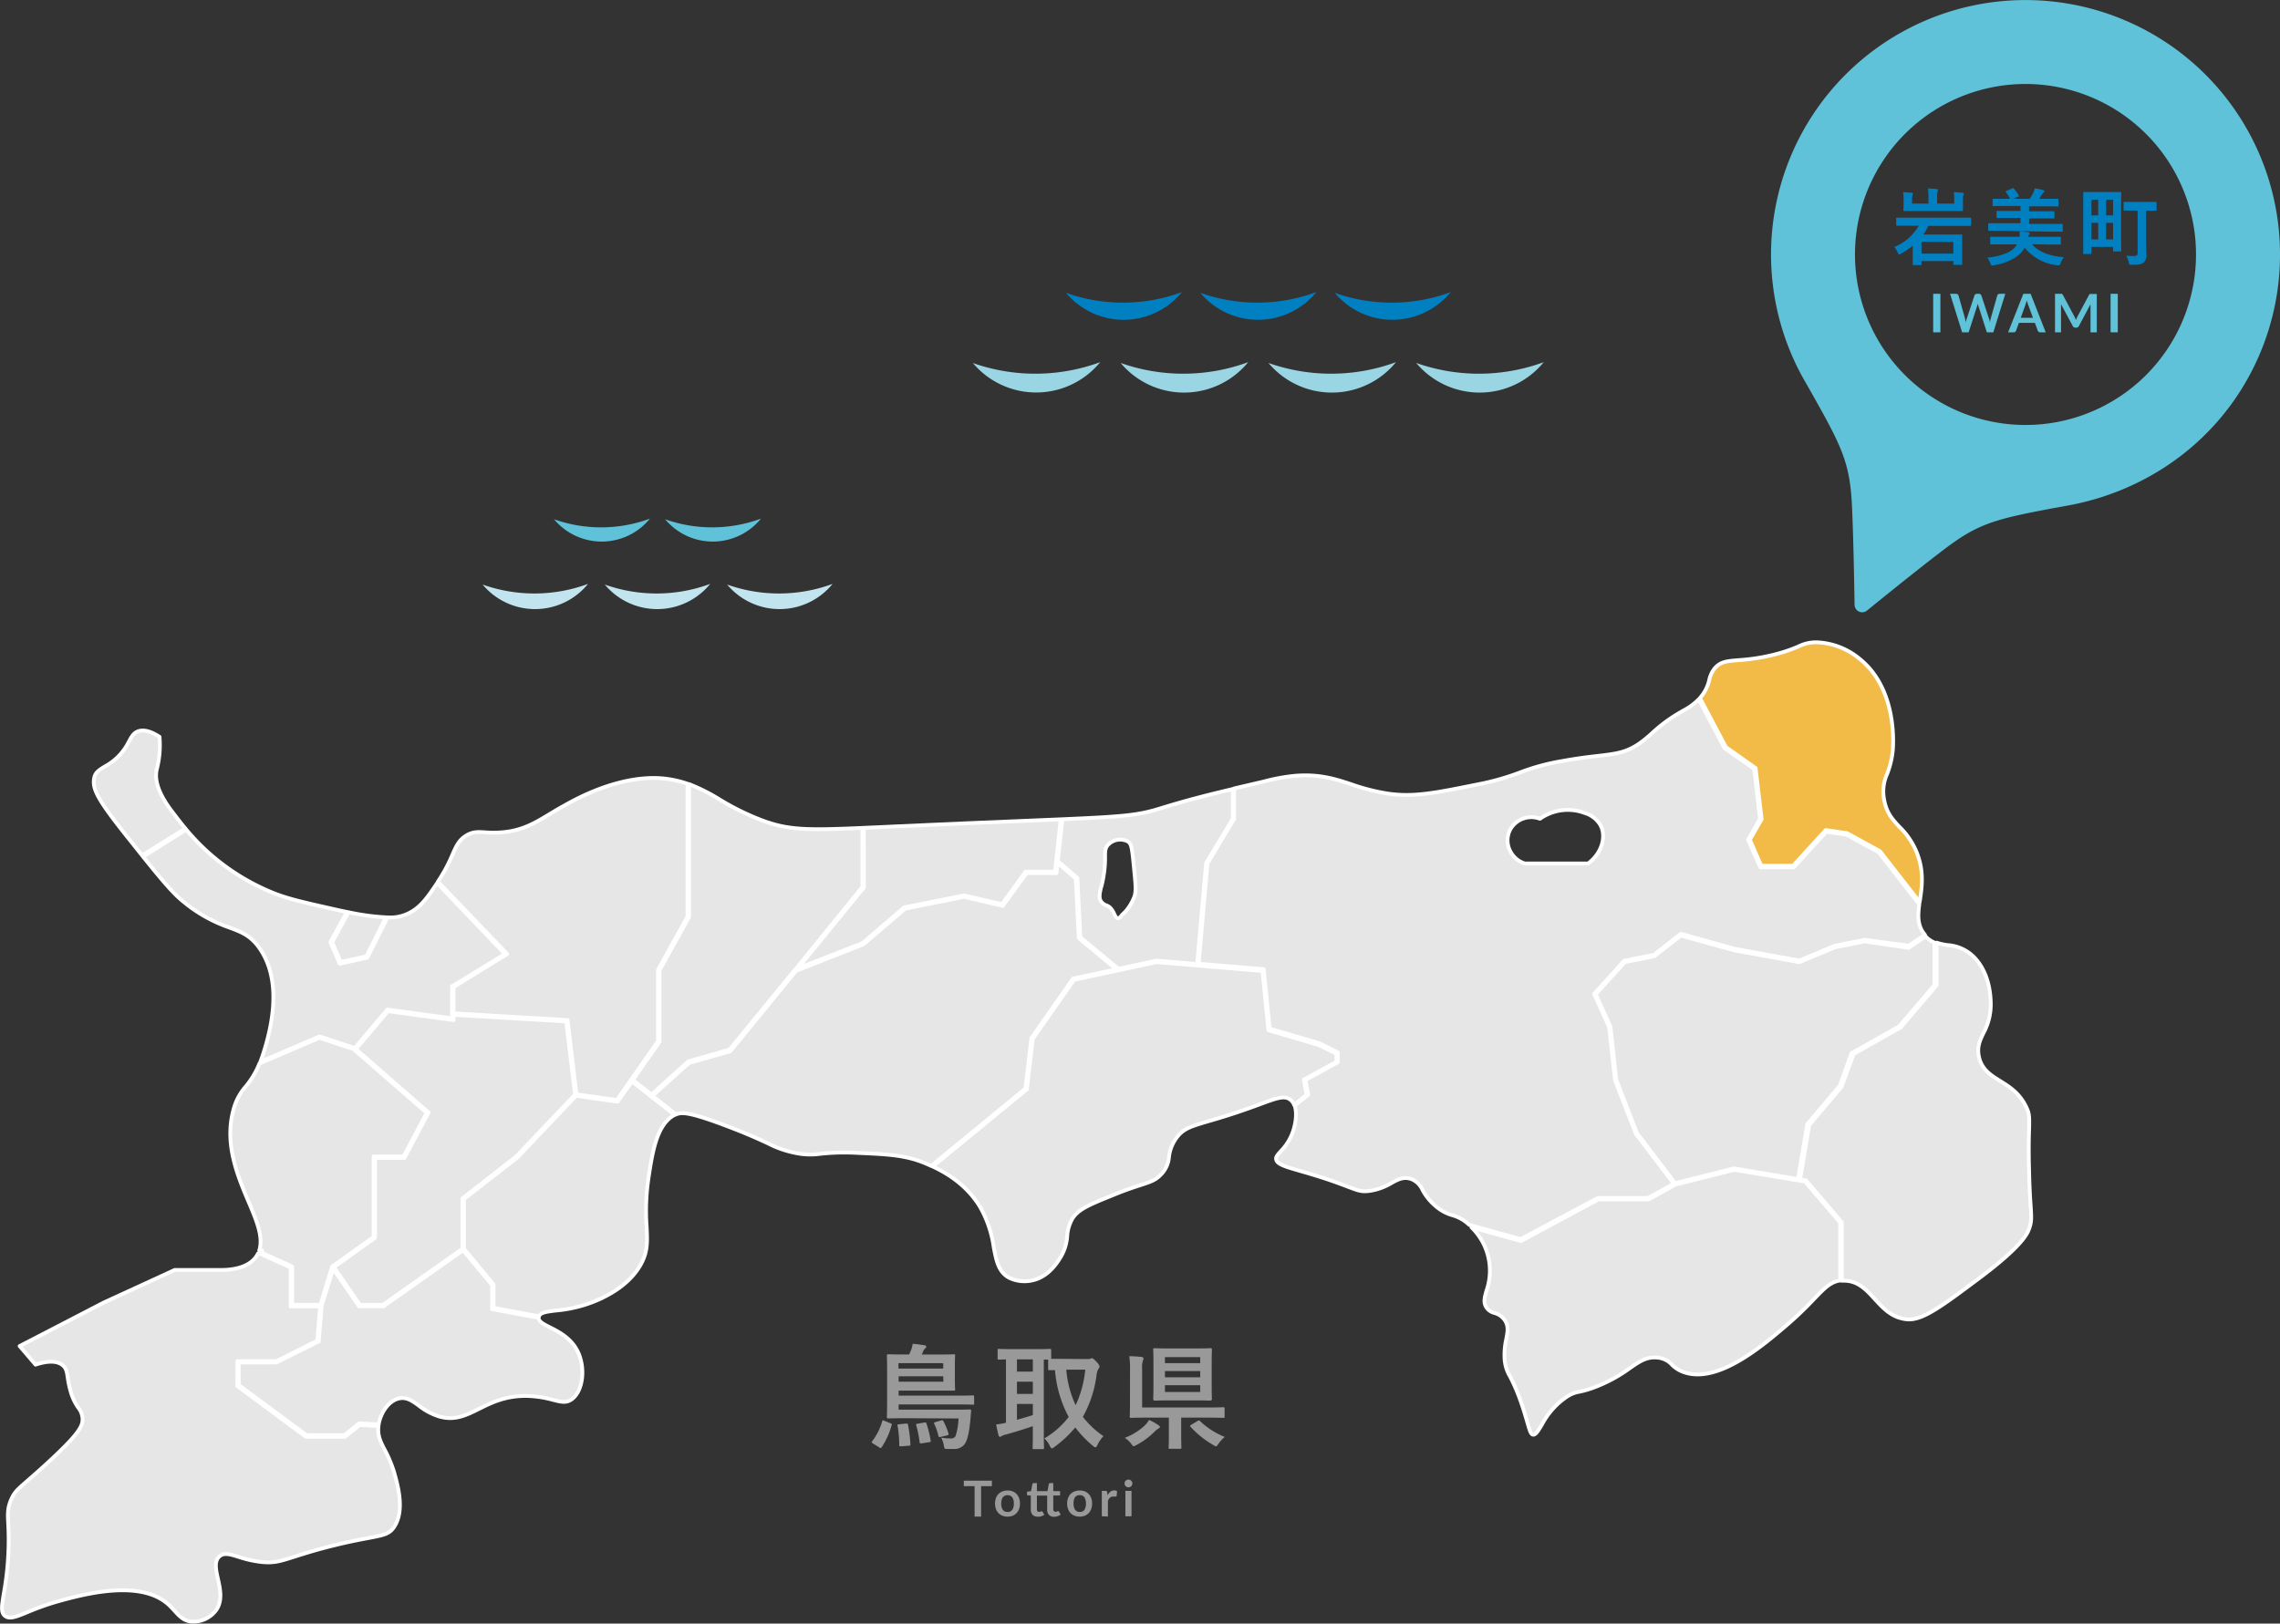 <svg xmlns="http://www.w3.org/2000/svg" viewBox="0 0 598.9 426.55"><rect x="0" y="0" width="598.9" height="426.55" fill="#333333" stroke="none"/><g id="aca327b6-b424-4888-a42b-e007c3bff523" data-name="レイヤー 2"><g id="e6e2b5bd-f6a3-443a-9c88-b5b6990ec605" data-name="design"><path d="M145.53,136.42a16.31,16.31,0,0,0,25.18-.16,37,37,0,0,1-25.18.16Z" style="fill:#5fc2d8"/><path d="M174.71,136.42a16.3,16.3,0,0,0,25.17-.16,37,37,0,0,1-25.17.16Z" style="fill:#5fc2d8"/><path d="M126.77,153.57a17.93,17.93,0,0,0,27.69-.17,40.59,40.59,0,0,1-27.69.17Z" style="fill:#c2e4ee"/><path d="M158.86,153.57a17.93,17.93,0,0,0,27.69-.17,40.59,40.59,0,0,1-27.69.17Z" style="fill:#c2e4ee"/><path d="M191,153.57a17.94,17.94,0,0,0,27.7-.17,40.62,40.62,0,0,1-27.7.17Z" style="fill:#c2e4ee"/><path d="M280,76.93a19.74,19.74,0,0,0,30.46-.19,44.71,44.71,0,0,1-30.46.19Z" style="fill:#007fc1"/><path d="M315.3,76.93a19.74,19.74,0,0,0,30.46-.19,44.71,44.71,0,0,1-30.46.19Z" style="fill:#007fc1"/><path d="M350.6,76.93a19.74,19.74,0,0,0,30.46-.19,44.71,44.71,0,0,1-30.46.19Z" style="fill:#007fc1"/><path d="M255.53,95.35A21.73,21.73,0,0,0,289,95.14a49.31,49.31,0,0,1-33.51.21Z" style="fill:#9ad5e3"/><path d="M294.36,95.35a21.73,21.73,0,0,0,33.51-.21,49.31,49.31,0,0,1-33.51.21Z" style="fill:#9ad5e3"/><path d="M333.19,95.35a21.73,21.73,0,0,0,33.51-.21,49.31,49.31,0,0,1-33.51.21Z" style="fill:#9ad5e3"/><path d="M372,95.35a21.73,21.73,0,0,0,33.51-.21,49.31,49.31,0,0,1-33.51.21Z" style="fill:#9ad5e3"/><path d="M229.24,379.19c-.3-.21-.33-.3-.15-.54a15.73,15.73,0,0,0,2.64-5.25c.09-.3.18-.3.51-.15l1.65.66c.36.15.39.24.33.48a20,20,0,0,1-2.64,5.85c-.09.12-.15.18-.24.18a.8.8,0,0,1-.42-.18Zm8.49-6.6c-2.79,0-4.26.06-4.44.06s-.33,0-.33-.33.06-1.29.06-3.72v-8.85c0-2.4-.06-3.45-.06-3.63s0-.33.33-.33,1.23.06,4.08.06h1.44l.51-1.17a7.78,7.78,0,0,0,.42-1.65c1,.09,2,.21,3.18.42a.39.39,0,0,1,.39.36c0,.18-.12.3-.27.45a1.85,1.85,0,0,0-.48.6l-.42,1h4.38c2.88,0,3.87-.06,4-.06.33,0,.36,0,.36.33s-.06.81-.06,2.52v3.84c0,1.71.06,2.25.06,2.43,0,.42,0,.42-.36.42-.18,0-1.17,0-4,0H236.05v1.32h15.36c2.94,0,4-.06,4.14-.06s.33,0,.33.33v1.74c0,.33,0,.36-.33.36s-1.2-.06-4.14-.06H236.05v1.38h14.52c3,0,4-.06,4.17-.06s.39.06.36.36c-.09.66-.12,1.47-.18,2.1-.3,3.51-.84,5.85-1.62,6.75a3.41,3.41,0,0,1-2.91,1.17c-.54,0-1,0-1.65,0s-.66-.09-.78-.72a7.6,7.6,0,0,0-.72-2.25,17.24,17.24,0,0,0,2.46.21,1.33,1.33,0,0,0,1.29-.6,16.13,16.13,0,0,0,.78-4.65ZM238,374c.39,0,.45,0,.51.27a37.61,37.61,0,0,1,.63,5.1c0,.36,0,.42-.42.45l-2,.15c-.42,0-.51,0-.51-.33a29.29,29.29,0,0,0-.45-5.1c-.06-.33.06-.33.42-.36Zm-2-15.87v1.41h11.76v-1.41Zm11.76,3.45H236.05V363h11.76Zm-4.95,12.15c.39-.06.45-.06.54.24a27.82,27.82,0,0,1,1.11,4.47c.06.3,0,.39-.36.45l-2,.3c-.42.06-.51,0-.54-.33a29.83,29.83,0,0,0-.9-4.44c-.09-.27,0-.33.36-.39Zm4.38-.54c.39-.12.48-.09.63.21a16.65,16.65,0,0,1,1.32,3.21c.09.33,0,.39-.33.48l-1.74.42c-.36.09-.51,0-.57-.27a14.94,14.94,0,0,0-1.11-3.18c-.12-.3-.06-.33.33-.45Z" style="fill:#999"/><path d="M285.67,357.05a1.77,1.77,0,0,0,.72-.09.85.85,0,0,1,.45-.12c.21,0,.51.21,1.26,1,.45.51.72.9.72,1.14a1.3,1.3,0,0,1-.33.72,3.87,3.87,0,0,0-.45,1.53,30.17,30.17,0,0,1-3.6,11,23.83,23.83,0,0,0,5.4,5.07,9.33,9.33,0,0,0-1.56,2.31c-.21.42-.33.63-.54.63s-.36-.15-.69-.42a27.54,27.54,0,0,1-4.59-4.8,31.55,31.55,0,0,1-5.49,5.13c-.33.24-.51.36-.66.36s-.36-.24-.6-.72a5.78,5.78,0,0,0-1.41-1.89,22,22,0,0,0,6.42-5.64,31,31,0,0,1-3.6-12.3c-.93,0-1.35,0-1.47,0-.3,0-.33,0-.33-.36v-2.4h-1.14v20c0,2,.06,3,.06,3.18s0,.33-.33.33h-2.34c-.3,0-.33,0-.33-.33s.06-1.14.06-3.18v-2.52c-2.19.78-5.19,1.68-7.14,2.22a2.78,2.78,0,0,0-1,.36.77.77,0,0,1-.48.21c-.18,0-.33-.12-.39-.39-.21-.81-.45-1.89-.63-2.85a16.48,16.48,0,0,0,2.58-.45V357.14l-1.86.06c-.3,0-.33,0-.33-.33v-2.13c0-.33,0-.36.33-.36s1.08.06,3.69.06h6c2.64,0,3.54-.06,3.72-.06s.33,0,.33.36V357c.48,0,1.38,0,3.06,0Zm-14.37,3.3v-3.21h-4.17v3.21Zm0,5.85V363h-4.17v3.21Zm0,2.64h-4.17V373c1.38-.36,2.85-.81,4.17-1.23Zm8.79-9a26.9,26.9,0,0,0,2.46,9.33,28.56,28.56,0,0,0,2.52-9.33Z" style="fill:#999"/><path d="M304.24,374.39c.33.24.45.36.45.48s-.18.36-.42.45a5.08,5.08,0,0,0-1,.81,19.67,19.67,0,0,1-4.77,3.51,1.93,1.93,0,0,1-.69.3c-.24,0-.39-.21-.69-.66a6.71,6.71,0,0,0-1.68-1.53,15.69,15.69,0,0,0,5.28-3.27,6.79,6.79,0,0,0,1.11-1.44A15.12,15.12,0,0,1,304.24,374.39Zm-7.41-14.73a19,19,0,0,0-.21-3.36,29,29,0,0,1,3.27.21c.3,0,.48.21.48.39a2.29,2.29,0,0,1-.18.63,5.84,5.84,0,0,0-.18,2.07v10.17h17.4c2.79,0,3.75-.06,3.93-.06s.33,0,.33.33v2.13c0,.3,0,.33-.33.33s-1.14-.06-3.93-.06h-7.14v4.62c0,2.22.06,3.06.06,3.24s0,.33-.33.33h-2.73c-.27,0-.3,0-.3-.33s.06-1,.06-3.24v-4.62h-5.94c-2.82,0-3.81.06-4,.06s-.33,0-.33-.33.06-1.35.06-3.84Zm17.28-5.4c2.73,0,3.69-.06,3.87-.06s.36,0,.36.33-.06,1.14-.06,3.24v6.63c0,2.1.06,3,.06,3.24s-.33.33-.66.33-.84-.06-3.57-.06h-6.69c-2.73,0-3.66.06-3.87.06s-.63,0-.63-.33.06-1.14.06-3.24v-6.63c0-2.1-.06-3-.06-3.24s0-.33.33-.33,1.14.06,3.87.06ZM306,358.13h9.27v-1.59H306Zm9.27,3.72V360.2H306v1.65Zm0,2.07H306v1.77h9.27Zm-.72,9.42a.64.64,0,0,1,.36-.15.41.41,0,0,1,.3.15,20.28,20.28,0,0,0,6.51,4.17,8.21,8.21,0,0,0-1.65,1.8c-.33.45-.45.66-.66.66a1.66,1.66,0,0,1-.69-.33,24.4,24.4,0,0,1-6-4.8c-.21-.21-.15-.3.18-.51Z" style="fill:#999"/><path d="M260.54,389v1.44h-2.83v8H256v-8h-2.83V389Z" style="fill:#999"/><path d="M264.67,391.58a3.61,3.61,0,0,1,1.35.24,2.89,2.89,0,0,1,1,.68,3.13,3.13,0,0,1,.67,1.08,4.56,4.56,0,0,1,0,2.86,3.13,3.13,0,0,1-.67,1.08,2.79,2.79,0,0,1-1,.69,3.61,3.61,0,0,1-1.35.24,3.65,3.65,0,0,1-1.35-.24,2.91,2.91,0,0,1-1.05-.69,3.29,3.29,0,0,1-.67-1.08,4.56,4.56,0,0,1,0-2.86,3.29,3.29,0,0,1,.67-1.08,3,3,0,0,1,1.05-.68A3.65,3.65,0,0,1,264.67,391.58Zm0,5.64a1.43,1.43,0,0,0,1.24-.56,2.87,2.87,0,0,0,.4-1.64,2.91,2.91,0,0,0-.4-1.65,1.65,1.65,0,0,0-2.49,0A2.8,2.8,0,0,0,263,395a2.76,2.76,0,0,0,.4,1.63A1.43,1.43,0,0,0,264.67,397.22Z" style="fill:#999"/><path d="M272.57,398.46a1.79,1.79,0,0,1-1.34-.49,1.9,1.9,0,0,1-.46-1.36v-3.72h-.69a.31.31,0,0,1-.22-.09.32.32,0,0,1-.09-.25v-.64l1.07-.17.34-1.82a.33.33,0,0,1,.13-.21.39.39,0,0,1,.23-.07h.83v2.1h2.78l.34-1.82a.37.37,0,0,1,.12-.21.43.43,0,0,1,.24-.07h.82v2.1h1.79v1.15h-1.79v3.61a.74.74,0,0,0,.16.49.52.52,0,0,0,.42.17.9.9,0,0,0,.25,0l.18-.08.13-.07a.28.28,0,0,1,.12,0,.21.21,0,0,1,.12,0,.35.35,0,0,1,.09.11l.48.78a2.49,2.49,0,0,1-.8.44,3,3,0,0,1-.94.15,1.79,1.79,0,0,1-1.34-.49,1.9,1.9,0,0,1-.47-1.36v-3.72h-2.7v3.61a.74.74,0,0,0,.15.49.54.54,0,0,0,.42.17.85.85,0,0,0,.25,0l.18-.08.13-.07a.28.28,0,0,1,.12,0,.21.21,0,0,1,.12,0,.35.35,0,0,1,.09.11l.49.78a2.65,2.65,0,0,1-.81.44A3,3,0,0,1,272.57,398.46Z" style="fill:#999"/><path d="M283.62,391.58a3.68,3.68,0,0,1,1.35.24,3.08,3.08,0,0,1,1,.68,3.11,3.11,0,0,1,.66,1.08,4.38,4.38,0,0,1,0,2.86,3.11,3.11,0,0,1-.66,1.08,3,3,0,0,1-1,.69,3.95,3.95,0,0,1-2.71,0,2.91,2.91,0,0,1-1.05-.69,3.11,3.11,0,0,1-.66-1.08,4.38,4.38,0,0,1,0-2.86,3.11,3.11,0,0,1,.66-1.08,3,3,0,0,1,1.05-.68A3.7,3.7,0,0,1,283.62,391.58Zm0,5.64a1.43,1.43,0,0,0,1.23-.56,2.87,2.87,0,0,0,.4-1.64,2.91,2.91,0,0,0-.4-1.65,1.43,1.43,0,0,0-1.23-.56,1.45,1.45,0,0,0-1.26.57A2.8,2.8,0,0,0,282,395a2.76,2.76,0,0,0,.4,1.63A1.45,1.45,0,0,0,283.62,397.22Z" style="fill:#999"/><path d="M289.42,398.35v-6.67h.95a.5.5,0,0,1,.34.09.5.5,0,0,1,.13.32l.09.75a3,3,0,0,1,.75-.94,1.56,1.56,0,0,1,1-.34,1.3,1.3,0,0,1,.75.2l-.11,1.2a.3.3,0,0,1-.09.17.29.29,0,0,1-.17.05l-.29,0a2.46,2.46,0,0,0-.37,0,1.42,1.42,0,0,0-.48.08,1.1,1.1,0,0,0-.37.23,1.26,1.26,0,0,0-.29.35,2.69,2.69,0,0,0-.24.48v4.1Z" style="fill:#999"/><path d="M297.44,389.74a.85.85,0,0,1-.08.39,1.21,1.21,0,0,1-.22.32,1.46,1.46,0,0,1-.33.22,1.11,1.11,0,0,1-.41.08,1,1,0,0,1-.39-.08,1.07,1.07,0,0,1-.54-.54,1,1,0,0,1-.08-.39,1.06,1.06,0,0,1,.08-.4,1.12,1.12,0,0,1,.22-.33,1,1,0,0,1,.32-.21.89.89,0,0,1,.39-.09,1,1,0,0,1,.41.09,1.15,1.15,0,0,1,.33.21,1.12,1.12,0,0,1,.22.33A.9.9,0,0,1,297.44,389.74Zm-.22,1.94v6.67h-1.61v-6.67Z" style="fill:#999"/><path d="M45.09,213.06c-3.13-4.12-4.46-7.63-4-10.44,0-.21.09-.46.16-.75A27.61,27.61,0,0,0,41.9,198a27.18,27.18,0,0,0,0-4.42c-2.33-1.52-4.25-2-5.71-1.42-1.12.45-1.63,1.38-2.32,2.66-.19.34-.38.7-.6,1.08a14.72,14.72,0,0,1-5.68,5.44c-1.48.91-2.55,1.56-2.84,3-.55,2.77.6,5.37,8.49,15.27,1.51,1.89,2.86,3.6,4.1,5.14l11.35-7.1C47.3,216,46.11,214.4,45.09,213.06Z" style="fill:#e6e6e6;stroke:#fff;stroke-linecap:round;stroke-linejoin:round"/><path d="M89.49,252.74l6.76-1.5L101.36,241a60.49,60.49,0,0,1-9.82-1.34l-4.28,7.87Z" style="fill:#e6e6e6;stroke:#fff;stroke-linecap:round;stroke-linejoin:round"/><path d="M68.1,328.51h.75v.64l7.88,3.59V342.8h7.44l3.09-10.06L98.13,325V303.83H106l6.1-11.46-19.2-16.72h0l-9-3-15.75,6.76a22.35,22.35,0,0,1-3.62,6.06,14.89,14.89,0,0,0-3.23,6.17c-2.41,8.88,1.09,17.21,3.91,23.9C67.37,320.59,69.24,325,68.1,328.51Z" style="fill:#e6e6e6;stroke:#fff;stroke-linecap:round;stroke-linejoin:round"/><polygon points="119.14 266.61 119.14 268 101.91 265.65 93.47 275.64 112.58 292.28 106.22 304.22 98.52 304.22 98.52 325.17 98.44 325.23 87.7 332.91 94.53 342.8 100.6 342.8 121.48 328.08 121.48 314.84 135.56 303.87 151.04 287.58 148.74 268.35 119.14 266.61" style="fill:#e6e6e6;stroke:#fff;stroke-linecap:round;stroke-linejoin:round"/><path d="M93.2,275.34l8.55-10.11,17,2.32v-8.46l.1,0,13.8-8.45L114.83,232c-2.55,3.78-4.15,6.09-7,7.68a10.81,10.81,0,0,1-6.06,1.33l-5.28,10.58-7.25,1.61-2.44-5.69,4.32-7.93c-1-.19-2-.4-3-.64-8.62-1.93-13-2.9-17.19-4.7a57.93,57.93,0,0,1-22-16.29l-11.35,7.11c4.93,6.14,7.88,9.61,10.37,11.64a39,39,0,0,0,12.34,7c3.14,1.17,5.61,2.09,8,5.58,4.39,6.47,4.67,15.76.83,27.62-.24.75-.48,1.43-.73,2.05l15.53-6.66Z" style="fill:#e6e6e6;stroke:#fff;stroke-linecap:round;stroke-linejoin:round"/><path d="M173.23,273.68l0,.05-7,10,4.89,3.85,9.7-8.74,10.84-3.1,17.18-21,0,0,.06,0L226.54,233V217.51c-15,.65-19.55.54-26.4-2a67.31,67.31,0,0,1-11-5.4A49.3,49.3,0,0,0,181,206v34.9l0,0-7.76,14Z" style="fill:#e6e6e6;stroke:#fff;stroke-linecap:round;stroke-linejoin:round"/><path d="M489.79,247.32,482,248.87l-9.36,3.91h-.05l-17.13-3.12-13.93-3.87-7,5.43-7.72,1.55-7.66,8.43,3.86,8.51,1.55,14,5.43,14,10,13.13,15.48-3.88h0l16.84,2.81,2.4-14.4,0,0,8.54-10.1,3.12-8.61.06,0,12.43-7,9.27-10.83v-11.2a6.84,6.84,0,0,1-2.33-1.62l-4.44,3Z" style="fill:#e6e6e6;stroke:#fff;stroke-linecap:round;stroke-linejoin:round"/><path d="M119.14,259.31v6.91L149.08,268l2.34,19.5L162.05,289l10.79-15.44V254.87l0-.05,7.75-14V205.91a27.64,27.64,0,0,0-5.3-1.27c-7.5-1.06-17,1.34-26.63,6.76l-.37.21c-1.39.75-2.66,1.52-3.88,2.25-3.88,2.35-7.24,4.39-12.62,4.81a27.74,27.74,0,0,1-4.34,0c-1.9-.12-3.16-.2-4.84.76-2,1.16-2.74,2.77-3.81,5.21a42.34,42.34,0,0,1-3.78,7l18.21,19Z" style="fill:#e6e6e6;stroke:#fff;stroke-linecap:round;stroke-linejoin:round"/><path d="M283,230.66v.08l.78,15.51,10,8.28,10-2.15h0l10.69.9,2.35-26.52,7-11.65v-7.82c-7.15,1.7-12.26,3-19.15,5.13-5.65,1.74-9.27,2.11-25.6,2.81l-1.22,11Zm6.33,2.16a32.91,32.91,0,0,0,.87-5.21c.08-1.06.08-1.89.08-2.56,0-1.42,0-2.28.81-3.14a4.41,4.41,0,0,1,5.16-.84c1,.65,1.1,1.5,1.73,8.09.31,3.2.48,5,0,6.4a12.89,12.89,0,0,1-2.42,4l-.14.14c-.15.13-.35.33-.63.63s-.34.38-.44.49-.33.4-.6.41h-.05c-.49,0-.73-.5-1-1.07a6.07,6.07,0,0,0-.83-1.41,2.75,2.75,0,0,0-1.26-.89,2.81,2.81,0,0,1-1.05-.65C288.49,236.23,288.8,234.87,289.29,232.82Z" style="fill:#e6e6e6;stroke:#fff;stroke-linecap:round;stroke-linejoin:round"/><path d="M226.93,233.16l-17.37,21.26,17.07-6.69,10.91-9.36h.05l15.61-3.13h0l10,2.31,6.21-8.55h7.71l1.52-13.75-9.35.39c-8.71.36-19.54.81-34,1.47l-2.27.11-6.29.28h.18Z" style="fill:#e6e6e6;stroke:#fff;stroke-linecap:round;stroke-linejoin:round"/><path d="M99.42,374.65l-4.92-.28-3.89,3.11H80.36l-18-13.34v-6.53H72.6l10.75-5.39.75-9H76.34V333l-8.13-3.7h-.43a6.87,6.87,0,0,1-.67,1.08h0c-1.64,2.11-4.62,3.21-8.86,3.27H45.88l-18.6,8.54L5.16,353.64l4.18,4.88c3.33-1.1,5.73-1,7.13.16,1,.81,1.1,1.83,1.32,3.25a24.15,24.15,0,0,0,.75,3.56,14,14,0,0,0,2.05,4.38,4.88,4.88,0,0,1,1.08,2.72c.12,1.9-.48,3.77-9.47,12-2.09,1.92-3.63,3.25-4.86,4.33C4.61,391.29,3.79,392,3,393.82c-1,2.21-1,3.65-.84,6.51.07,1.48.15,3.32.1,5.81A79.76,79.76,0,0,1,1,418.63c-.55,3.31-.83,5,.31,5.9s2.7.33,5.75-.92a68.45,68.45,0,0,1,8.69-3.05c3.66-1,10.18-2.76,16.46-2.76,4.47,0,8.82.9,11.91,3.63a19.49,19.49,0,0,1,1.69,1.72c1.28,1.4,2.37,2.61,4.33,2.86a7.44,7.44,0,0,0,6.64-3c1.74-2.47,1.06-5.54.46-8.24-.55-2.46-1-4.59.37-5.85,1.2-1.09,2.78-.6,5,.08a29.18,29.18,0,0,0,6.23,1.38c3.18.3,4.82-.23,8.42-1.38,2-.63,4.68-1.5,8.56-2.51,4.85-1.26,8.27-1.91,10.77-2.38,4.23-.8,5.66-1.07,6.91-2.92,3-4.37.85-11.45,0-14.48a32.82,32.82,0,0,0-2.32-5.59C100,378.93,99.1,377.12,99.42,374.65Z" style="fill:#e6e6e6;stroke:#fff;stroke-linecap:round;stroke-linejoin:round"/><path d="M461.17,201.8v.09l1.57,13.31-3.1,5.43,3,6.81H471l8.57-9.37,5.62.82,8.62,4.73L504.25,237c0-.17.05-.35.08-.53.52-3.59,1.11-7.66-.9-12.63a19.59,19.59,0,0,0-4.49-6.6c-1.81-1.93-3.52-3.75-4.09-7.51a11,11,0,0,1,.83-6.35,23.46,23.46,0,0,0,1.5-6.22c.06-.64,1.47-15.64-8.42-23.83a18.84,18.84,0,0,0-11.44-4.58,10.38,10.38,0,0,0-4.93,1.1,40.87,40.87,0,0,1-5.85,2,51.61,51.61,0,0,1-9.81,1.58c-3.12.25-4.83.38-6.34,2.19a7.26,7.26,0,0,0-1.42,3.06,10.57,10.57,0,0,1-2.44,4.7l6.83,12.9Z" style="fill:#f2ba46;stroke:#fff;stroke-linecap:round;stroke-linejoin:round"/><path d="M455.55,307.34l-15.5,3.88-7,3.91H419.79l-20.26,10.92-13-3.6A15.86,15.86,0,0,1,390.49,339c-.53,1.87-.92,3.22,0,4.56a3.58,3.58,0,0,0,2.07,1.38,4.9,4.9,0,0,1,2.59,1.73c1.18,1.59.89,3.13.52,5.06a19,19,0,0,0-.45,5.28,10.16,10.16,0,0,0,1.46,4.67,51.4,51.4,0,0,1,3.19,7.7c.61,1.79,1,3.2,1.34,4.34.64,2.21.92,3.11,1.47,3.19.71.11,1.4-1.07,2.3-2.56a20.2,20.2,0,0,1,6.77-7.52,8.24,8.24,0,0,1,3.1-1.19,25,25,0,0,0,4-1.18,39.22,39.22,0,0,0,9.24-5c2.57-1.78,4.43-3.07,7.27-2.79a5.76,5.76,0,0,1,3.82,1.87,8.14,8.14,0,0,0,3.27,2c8.86,3,20.57-7,26.86-12.39a94.37,94.37,0,0,0,7.31-7c2.66-2.76,4.26-4.41,6.76-4.74v-15.2l-9.24-10.8Z" style="fill:#e6e6e6;stroke:#fff;stroke-linecap:round;stroke-linejoin:round"/><path d="M129.26,343.93v-6.32l-7.62-9.16-20.92,14.74H94.33L87.5,333.3l-3,9.73-.79,9.44-.1,0-11,5.48H62.72v5.94l17.77,13.15h10l3.9-3.12,5.1.3a1,1,0,0,0,0-.17c.52-2.64,2.25-5.69,4.93-6.54,2.2-.69,3.78.46,5.61,1.78a16.31,16.31,0,0,0,5.51,2.9c4,1.07,6.88-.37,10.18-2s7.18-3.64,13.08-3.43a28.28,28.28,0,0,1,6.4,1c2.23.57,3.57.9,5-.16,3-2.19,3.7-8.39,1.44-12.76-1.74-3.36-4.94-5-7.28-6.17-1.67-.85-2.89-1.48-2.88-2.45Z" style="fill:#e6e6e6;stroke:#fff;stroke-linecap:round;stroke-linejoin:round"/><path d="M419.74,314.74h13.18l6.77-3.76-10-13.12-5.46-14.08-1.56-14-3.93-8.66,7.91-8.72,7.8-1.56,7.05-5.49.09,0,14,3.9,17.05,3.11,9.28-3.88,7.86-1.58h0l11.6,1.55,4.26-2.85c-2-2.35-1.9-5-1.49-8l-10.63-13.69-8.5-4.64-5.31-.76-8.55,9.34h-8.77l-3.21-7.22,3.13-5.49L460.8,202,453,196.55l-6.78-12.83a15.93,15.93,0,0,1-4.12,3l-1.18.69a40.91,40.91,0,0,0-6.95,5.19,33.05,33.05,0,0,1-3.14,2.59c-3.59,2.53-6.28,2.84-11.16,3.41-2.39.27-5.37.62-9.23,1.33a57,57,0,0,0-11.14,3,66.34,66.34,0,0,1-11.42,3.2c-11.11,2.24-16.68,3.36-23.48,2.34a54.23,54.23,0,0,1-9.44-2.42c-4.24-1.39-8.23-2.71-14.6-2.25a50.59,50.59,0,0,0-8.5,1.55l-7.68,1.79v8l0,0-7,11.66-2.32,26.39,17.1,1.43v.16l1.55,15.46,13.1,3.86,4.81,2.4v2.57l-8.54,4.67.78,3.87-.1.07-3.47,2.79c.72,2.2.21,5.54-1,8.14a14,14,0,0,1-2.7,3.88c-.88,1-1.29,1.44-1.17,2.12.24,1.27,2.36,1.88,6.22,3l2.07.6c5.38,1.59,8.49,2.78,10.54,3.56,2.76,1.05,3.59,1.37,5.65,1.11a15.65,15.65,0,0,0,5.83-2.09c1.72-.95,3.22-1.76,5.25-1a5.4,5.4,0,0,1,2.91,2.88,14.45,14.45,0,0,0,3.43,4.2,11.43,11.43,0,0,0,4.4,2.4,10.55,10.55,0,0,1,4.16,2.29c.09.07.16.15.24.22l13.49,3.76Zm-23.11-91.27a6.13,6.13,0,0,1-.21-4.94,6.19,6.19,0,0,1,3.35-3.34,6.37,6.37,0,0,1,4.74-.08,12.68,12.68,0,0,1,11.87-1.48,7,7,0,0,1,4.1,3.31c1.52,3.06.14,7.29-3.23,9.84l-.1.08-16.59,0A6.44,6.44,0,0,1,396.63,223.47Z" style="fill:#e6e6e6;stroke:#fff;stroke-linecap:round;stroke-linejoin:round"/><path d="M533,307.93c-.16-5.58-.09-9,0-11.23.07-3.3.08-4.08-.71-5.76-1.74-3.73-4.47-5.43-6.88-6.93s-4.88-3-5.6-6.41c-.54-2.56.26-4.23,1.18-6.17a15.69,15.69,0,0,0,1.93-7.93c-.1-5.1-1.72-9.43-4.55-12.2a10.72,10.72,0,0,0-6.72-3,15,15,0,0,1-2.93-.64v11.19l-.05.05-9.39,11-12.39,7-3.13,8.57-8.52,10.09-2.39,14.29,1.53.26.05.05,9.38,11v15.31c.19,0,.37,0,.57,0h0c3.66,0,5.81,2.34,8.08,4.82s4.45,4.86,8.3,5.31c4.07.48,9.11-3.3,19.18-10.83,11.56-8.66,12.68-11.86,13.1-13.07.62-1.78.57-2.59.36-6C533.25,314.65,533.09,312,533,307.93Z" style="fill:#e6e6e6;stroke:#fff;stroke-linecap:round;stroke-linejoin:round"/><path d="M162.23,289.42l-.12,0-10.79-1.54-15.5,16.3L121.87,315v13.08l7.78,9.36v6.14l11.94,2.24c.34-1,1.91-1.2,4.42-1.52a35.05,35.05,0,0,0,12.06-3.24c2.11-1.06,7.05-3.53,10-8.43,2.11-3.55,2-6.28,1.78-10.42a58.46,58.46,0,0,1,.51-12.82c1-6.62,2.14-14.08,6.86-16.48L166,284.1Z" style="fill:#e6e6e6;stroke:#fff;stroke-linecap:round;stroke-linejoin:round"/><path d="M270.93,272.73l10.94-15.65,11.38-2.44-9.89-8.2v-.09l-.77-15.5-4.78-4.2-.3,2.74h-7.86l-6.25,8.6-10.2-2.36-15.47,3.1-10.91,9.35-17.75,7-17.23,21.09-10.91,3.12-9.55,8.62,6.19,4.88c1.42-.61,3.33-.77,13.51,3.11,5.29,2,8.36,3.43,10.6,4.46a27.38,27.38,0,0,0,7.24,2.54,18.76,18.76,0,0,0,6.54.23,60.08,60.08,0,0,1,9.75-.24c8.52.38,13.21.59,18.82,3.16l.58.26L269.35,286Z" style="fill:#e6e6e6;stroke:#fff;stroke-linecap:round;stroke-linejoin:round"/><path d="M342.47,283.65l8.59-4.69v-2.1l-4.56-2.28-13.33-3.93v-.13l-1.54-15.42-27.83-2.33-21.68,4.66-10.83,15.48-1.56,13.28L245,306.46c3.12,1.47,8.73,4.49,12.43,10.61a29.64,29.64,0,0,1,3.6,10.6c.69,3.6,1.23,6.44,4,8a9.25,9.25,0,0,0,6,.74c2.93-.59,5.46-2.62,7.52-6.06a12.36,12.36,0,0,0,1.78-5.59,10.54,10.54,0,0,1,1.33-4.54c1.48-2.5,4.59-3.76,10.23-6.05l.86-.35c3-1.23,5.23-1.94,6.84-2.47,2.74-.89,4-1.3,5.47-2.89a7.31,7.31,0,0,0,2-4.5,10.36,10.36,0,0,1,1.82-4.81c1.82-2.6,3.66-3.14,8.57-4.59,2.9-.85,6.88-2,12.63-4.13l1.26-.46c4-1.47,6.16-2.27,7.68-1a3.27,3.27,0,0,1,.92,1.3l3.29-2.63Z" style="fill:#e6e6e6;stroke:#fff;stroke-linecap:round;stroke-linejoin:round"/><path d="M501.07,59.3c-1.95,0-2.61,0-2.75,0s-.24,0-.24-.26V57.43c0-.22,0-.24.24-.24s.8,0,2.75,0H514.8c2,0,2.62,0,2.73,0s.24,0,.24.24v1.65c0,.24,0,.26-.24.26s-.77,0-2.73,0h-8.27a13.55,13.55,0,0,1-1.34,2.27h6.89c2,0,3,0,3.12,0s.22,0,.22.24,0,.73,0,2.49V66c0,2.69,0,3.21,0,3.37s0,.22-.22.22h-1.89c-.2,0-.22,0-.22-.22v-.77h-8.36v.81c0,.22,0,.24-.25.24h-1.82c-.22,0-.24,0-.24-.24s0-.72,0-3.34V64.56a18.89,18.89,0,0,1-3.06,2.07,1.6,1.6,0,0,1-.5.22c-.16,0-.22-.16-.4-.55a4.9,4.9,0,0,0-.9-1.41A12.88,12.88,0,0,0,504,59.3Zm12.26-7a10,10,0,0,0-.13-1.82c.83,0,1.65.09,2.33.17.2,0,.31.11.31.27a1,1,0,0,1-.13.37,4.23,4.23,0,0,0-.09,1.1v1.13c0,1.05,0,1.56,0,1.69s0,.24-.26.24-.88,0-3,0h-9.15c-2.13,0-2.9,0-3,0s-.24,0-.24-.24.05-.64.05-1.69V52.41a10.66,10.66,0,0,0-.14-1.91c.8,0,1.61.09,2.34.15.17,0,.28.11.28.27s-.09.26-.13.44a2.48,2.48,0,0,0-.11.92v1.21h4.29V51.86a13.41,13.41,0,0,0-.13-2.33c.77,0,1.67.07,2.38.15.17,0,.28.11.28.22a1.5,1.5,0,0,1-.13.44,4.84,4.84,0,0,0-.11,1.5v1.65h4.51Zm-8.6,11.25v3.08h8.36V63.57Z" style="fill:#007fc1"/><path d="M533.77,64.16c1.67,2,4.53,3.11,8.36,3.41a5.94,5.94,0,0,0-.82,1.52c-.19.46-.22.6-.48.6s-.26,0-.46,0a12.85,12.85,0,0,1-8.52-4.58,7.85,7.85,0,0,1-1.8,2.07,14.46,14.46,0,0,1-6.29,2.51,2.19,2.19,0,0,1-.47.07c-.26,0-.3-.13-.48-.6a5.65,5.65,0,0,0-.79-1.45c2.79-.33,5.19-1,6.6-2.13a4.39,4.39,0,0,0,1.16-1.37h-3.89c-2,0-2.75,0-2.88,0s-.24,0-.24-.25V62.45c0-.22,0-.25.24-.25s.83,0,2.88,0h4.6a5.15,5.15,0,0,0,0-1.39c.75,0,1.59.11,2.23.18.26,0,.41.13.41.31a.54.54,0,0,1-.15.37,1.29,1.29,0,0,0-.2.53h5.46c2,0,2.73,0,2.86,0s.24,0,.24.25V64c0,.22,0,.25-.24.25s-.84,0-2.86,0Zm-8.52-3.52c-2,0-2.62,0-2.75,0s-.24,0-.24-.27V58.88c0-.22,0-.24.24-.24s.79,0,2.75,0h5.48V57.25h-3.06c-2.13,0-2.88,0-3,0s-.22,0-.22-.24V55.65c0-.22,0-.24.22-.24s.88,0,3,0h3.06v-1.3h-4.09c-2.14,0-2.84.05-3,.05s-.24,0-.24-.25V52.48c0-.24,0-.26.24-.26s.83,0,3,0H528a12.05,12.05,0,0,0-1-1.63.49.49,0,0,1-.16-.24c0-.07.07-.13.22-.2l1.48-.66c.26-.11.31-.09.46.09a10.25,10.25,0,0,1,1.23,1.63c.16.26.16.3-.15.46l-1.19.55h4.31a14.35,14.35,0,0,0,.9-1.63,5.58,5.58,0,0,0,.38-1.12,21.06,21.06,0,0,1,2.24.48c.18.07.29.16.29.31a.45.45,0,0,1-.24.35,1.44,1.44,0,0,0-.38.44c-.22.35-.5.77-.79,1.17h1.92c2.11,0,2.81,0,2.94,0s.25,0,.25.26V54c0,.22,0,.25-.25.25s-.83-.05-2.94-.05H533v1.3h3.41c2.14,0,2.88,0,3,0s.24,0,.24.24v1.41c0,.22,0,.24-.24.24s-.88,0-3,0H533v1.43h5.81c2,0,2.62,0,2.75,0s.26,0,.26.24v1.54c0,.24,0,.27-.26.27s-.79,0-2.75,0Z" style="fill:#007fc1"/><path d="M557.15,59.43c0,5.26.05,6.25.05,6.38s0,.24-.24.24h-1.65c-.23,0-.25,0-.25-.24v-.94h-5.7V66.5c0,.22,0,.24-.22.24h-1.69c-.22,0-.24,0-.24-.24s0-1.19,0-6.72V55.87c0-3.92,0-5,0-5.17s0-.25.24-.25.79,0,2.68,0h4.14c1.89,0,2.53,0,2.69,0s.24,0,.24.25-.05,1.25-.05,5.17Zm-7.79-2.84h1.79V52.46h-1.79Zm1.79,6.32V58.55h-1.79v4.36Zm2.06-10.45v4.13h1.85V52.46Zm1.85,10.45V58.55h-1.85v4.36Zm5.72-7.59c-1.91,0-2.57,0-2.7,0s-.27,0-.27-.26V53.27c0-.22,0-.24.27-.24s.79,0,2.7,0h2.73c1.92,0,2.58,0,2.71,0s.26,0,.26.24V55.1c0,.24,0,.26-.26.26s-.77,0-2.49,0v7.94c0,1.32.07,2.53.07,3.5a2.46,2.46,0,0,1-.75,2.2c-.51.42-1.14.59-3.08.57-.64,0-.64,0-.81-.7a6.55,6.55,0,0,0-.66-1.7,18.15,18.15,0,0,0,2,.09c.77,0,1-.17,1-.86v-11Z" style="fill:#007fc1"/><path d="M509.69,87.31H507.8V77.19h1.89Z" style="fill:#5fc2d8"/><path d="M512.23,77.19h1.58a.68.68,0,0,1,.41.11.58.58,0,0,1,.22.31l1.72,6.06c0,.15.07.31.11.48s.07.36.11.56a4.61,4.61,0,0,1,.12-.56c0-.17.09-.33.14-.48l2-6.06a.72.72,0,0,1,.22-.29.62.62,0,0,1,.4-.13h.56a.72.72,0,0,1,.4.11.79.79,0,0,1,.23.31l2,6.06a8.45,8.45,0,0,1,.26,1c.06-.37.13-.7.21-1l1.72-6.06a.59.59,0,0,1,.21-.3.71.71,0,0,1,.41-.12h1.48l-3.14,10.12h-1.71l-2.21-6.92c0-.09-.06-.18-.09-.29s0-.21-.08-.32c0,.11-.05.22-.08.32s-.06.2-.09.29l-2.23,6.92h-1.71Z" style="fill:#5fc2d8"/><path d="M537.36,87.31H535.9a.58.58,0,0,1-.4-.13.76.76,0,0,1-.23-.3l-.76-2.06h-4.19l-.76,2.06a.59.59,0,0,1-.21.29.61.61,0,0,1-.4.14h-1.47l4-10.12h1.92Zm-6.56-3.82H534l-1.23-3.37c-.06-.15-.13-.33-.19-.53s-.13-.42-.2-.66c-.06.24-.13.46-.19.66a5.66,5.66,0,0,1-.18.54Z" style="fill:#5fc2d8"/><path d="M545.1,83.57c.07.16.14.33.2.49.07-.17.13-.34.2-.5s.15-.32.23-.47l3-5.6a.43.43,0,0,1,.12-.17.38.38,0,0,1,.13-.09l.17,0h1.63V87.31h-1.65V80.77c0-.12,0-.25,0-.4a3.37,3.37,0,0,1,0-.44l-3.06,5.74a.72.72,0,0,1-.67.41h-.26a.72.72,0,0,1-.67-.41l-3.09-5.76,0,.45c0,.15,0,.28,0,.41v6.54H539.8V77.19h1.64l.16,0a.38.38,0,0,1,.13.09.83.83,0,0,1,.12.17l3,5.62C545,83.26,545,83.41,545.1,83.57Z" style="fill:#5fc2d8"/><path d="M556.29,87.31H554.4V77.19h1.89Z" style="fill:#5fc2d8"/><path d="M560.3,6.28a66.84,66.84,0,0,0-85.95,94.32c9.55,16.79,11.58,20.67,12.13,32.6.44,9.44.67,25.75.67,25.75a2,2,0,0,0,3.21,1.5s12.65-10.31,20.16-16c9.49-7.25,13.77-8.19,32.77-11.66,20.84-3.81,39.71-17,49.34-37.65A66.84,66.84,0,0,0,560.3,6.28ZM513.12,107.45a44.79,44.79,0,1,1,59.52-21.66A44.78,44.78,0,0,1,513.12,107.45Z" style="fill:#5fc2d8"/></g></g></svg>